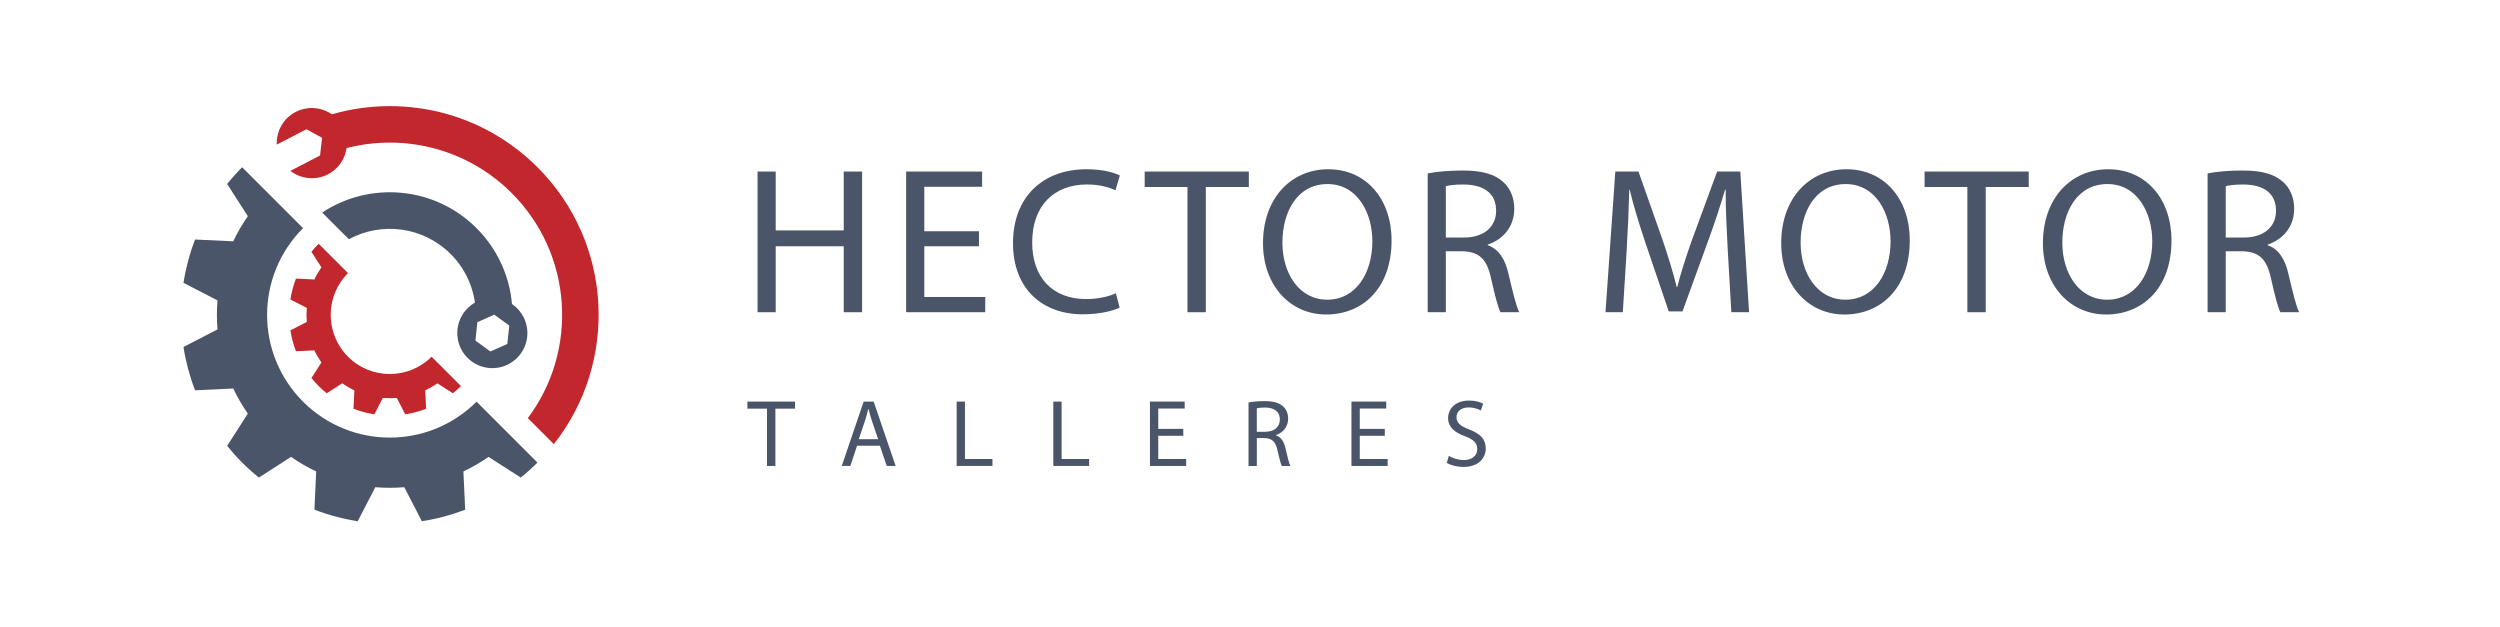 <?xml version="1.0" encoding="UTF-8"?>
<svg xmlns="http://www.w3.org/2000/svg" id="Capa_1" data-name="Capa 1" viewBox="0 0 1920 481.82">
  <defs>
    <style>
      .cls-1 {
        fill: #c1272d;
      }

      .cls-2 {
        fill: #4b5569;
      }
    </style>
  </defs>
  <g>
    <path class="cls-2" d="m232.74,308.49c-36.8-36.8-36.8-96.47,0-133.27l-46.78-46.78c-4.11,4.11-7.94,8.4-11.51,12.83l15.88,24.76c-4.31,6.18-8.05,12.63-11.18,19.29l-29.34-1.37c-4.17,10.8-7.14,21.95-8.89,33.26l26.12,13.5c-.62,7.41-.62,14.86,0,22.27l-26.12,13.5c1.75,11.31,4.72,22.46,8.89,33.26l29.34-1.37c3.13,6.67,6.88,13.12,11.18,19.29l-15.88,24.76c3.57,4.43,7.4,8.72,11.51,12.83s8.4,7.94,12.83,11.51l24.76-15.88c6.18,4.31,12.63,8.05,19.29,11.18l-1.37,29.34c10.8,4.17,21.95,7.14,33.26,8.89l13.5-26.12c7.41.62,14.86.62,22.27,0l13.5,26.12c11.31-1.75,22.46-4.72,33.26-8.89l-1.37-29.34c6.67-3.13,13.12-6.88,19.29-11.18l24.76,15.88c4.43-3.57,8.72-7.4,12.83-11.51l-46.78-46.78c-36.8,36.8-96.47,36.8-133.27,0Z"></path>
    <path class="cls-1" d="m267.27,273.96c-17.73-17.73-17.73-46.47,0-64.2l-22.54-22.54c-1.98,1.98-3.82,4.05-5.55,6.18l7.65,11.93c-2.07,2.98-3.88,6.08-5.39,9.3l-14.13-.66c-2.01,5.2-3.44,10.57-4.28,16.02l12.59,6.5c-.3,3.57-.3,7.16,0,10.73l-12.59,6.5c.84,5.45,2.27,10.82,4.28,16.02l14.13-.66c1.51,3.21,3.31,6.32,5.39,9.3l-7.65,11.93c1.72,2.13,3.56,4.2,5.55,6.18,1.98,1.98,4.05,3.83,6.18,5.55l11.93-7.65c2.98,2.07,6.08,3.88,9.3,5.39l-.66,14.13c5.2,2.01,10.57,3.44,16.02,4.28l6.5-12.59c3.57.3,7.16.3,10.73,0l6.5,12.59c5.45-.84,10.82-2.27,16.02-4.28l-.66-14.13c3.21-1.51,6.32-3.31,9.3-5.39l11.93,7.65c2.13-1.72,4.2-3.56,6.18-5.55l-22.54-22.54c-17.73,17.73-46.47,17.73-64.2,0Z"></path>
    <g>
      <path class="cls-1" d="m256.6,112.87s-.64,1.71-1.61,4.28c46.62-16.56,100.67-6.19,137.98,31.12,47.15,47.15,51.27,121.02,12.39,172.86l19.98,19.98c49.73-62.95,45.57-154.55-12.54-212.66-45.8-45.8-112.4-58.07-169.39-36.88l5.12,2.86,8.08,18.45Z"></path>
      <path class="cls-1" d="m245.81,119.42l-22.81,11.8c8.04,6.2,19.23,7.64,28.85,2.67,13.23-6.85,18.41-23.12,11.56-36.36-6.85-13.23-23.12-18.41-36.36-11.56-9.62,4.98-14.9,14.94-14.49,25.09l22.81-11.8,11.98,6.58-1.54,13.58Z"></path>
    </g>
    <g>
      <path class="cls-2" d="m267.93,183.71c25.06-13.56,57.02-9.79,78.2,11.39,13.42,13.42,19.8,31.17,19.27,48.75l10.29-5.88,13.87,1.67,4,4c.46-24.7-8.7-49.55-27.55-68.4-32.22-32.22-81.98-36.22-118.56-12.01l20.49,20.49Z"></path>
      <path class="cls-2" d="m397.74,237.36c-10.19-10.84-27.23-11.36-38.07-1.18-10.84,10.19-11.36,27.23-1.18,38.07,10.19,10.84,27.23,11.36,38.07,1.18,10.84-10.19,11.36-27.23,1.18-38.07Zm-21.12,32.59l-11.5-8.37,1.5-14.14,13-5.78,11.5,8.37-1.5,14.14-13,5.78Z"></path>
    </g>
  </g>
  <g>
    <g>
      <path class="cls-2" d="m595.74,131.75v45.2h52.25v-45.2h14.1v108.03h-14.1v-50.65h-52.25v50.65h-13.94v-108.03h13.94Z"></path>
      <path class="cls-2" d="m751.85,189.13h-41.99v38.95h46.8v11.7h-60.75v-108.03h58.34v11.7h-44.4v34.14h41.99v11.54Z"></path>
      <path class="cls-2" d="m859.88,236.25c-5.13,2.56-15.39,5.13-28.53,5.13-30.45,0-53.37-19.23-53.37-54.66s22.92-56.74,56.42-56.74c13.46,0,21.96,2.88,25.64,4.81l-3.37,11.38c-5.29-2.56-12.82-4.49-21.8-4.49-25.32,0-42.15,16.19-42.15,44.56,0,26.45,15.23,43.44,41.51,43.44,8.49,0,17.15-1.76,22.76-4.49l2.89,11.06Z"></path>
      <path class="cls-2" d="m911.97,143.61h-32.86v-11.86h79.98v11.86h-33.02v96.17h-14.1v-96.17Z"></path>
      <path class="cls-2" d="m1068.72,184.64c0,37.18-22.6,56.9-50.17,56.9s-48.56-22.12-48.56-54.82c0-34.3,21.32-56.74,50.17-56.74s48.56,22.6,48.56,54.65Zm-83.83,1.76c0,23.08,12.5,43.76,34.46,43.76s34.62-20.36,34.62-44.88c0-21.48-11.22-43.92-34.46-43.92s-34.62,21.32-34.62,45.04Z"></path>
      <path class="cls-2" d="m1096.45,133.19c7.05-1.44,17.15-2.24,26.77-2.24,14.91,0,24.52,2.72,31.25,8.82,5.45,4.81,8.49,12.18,8.49,20.52,0,14.26-8.98,23.72-20.35,27.57v.48c8.33,2.88,13.3,10.58,15.87,21.8,3.53,15.07,6.09,25.48,8.33,29.65h-14.42c-1.76-3.05-4.17-12.34-7.21-25.81-3.21-14.91-8.98-20.52-21.64-21h-13.14v46.8h-13.94v-106.59Zm13.94,49.21h14.27c14.91,0,24.36-8.17,24.36-20.52,0-13.94-10.1-20.03-24.84-20.19-6.73,0-11.54.64-13.78,1.28v39.43Z"></path>
      <path class="cls-2" d="m1326.93,192.34c-.8-15.07-1.76-33.18-1.6-46.64h-.48c-3.69,12.66-8.17,26.13-13.62,41.03l-19.07,52.41h-10.58l-17.47-51.45c-5.13-15.23-9.46-29.17-12.5-41.99h-.32c-.32,13.46-1.12,31.57-2.08,47.76l-2.88,46.32h-13.3l7.53-108.03h17.79l18.43,52.25c4.49,13.3,8.17,25.16,10.9,36.38h.48c2.72-10.9,6.57-22.76,11.38-36.38l19.23-52.25h17.79l6.73,108.03h-13.62l-2.73-47.44Z"></path>
      <path class="cls-2" d="m1466.7,184.64c0,37.18-22.6,56.9-50.17,56.9s-48.56-22.12-48.56-54.82c0-34.3,21.32-56.74,50.17-56.74s48.56,22.6,48.56,54.65Zm-83.83,1.76c0,23.08,12.5,43.76,34.46,43.76s34.62-20.36,34.62-44.88c0-21.48-11.22-43.92-34.46-43.92s-34.62,21.32-34.62,45.04Z"></path>
      <path class="cls-2" d="m1510.94,143.61h-32.86v-11.86h79.98v11.86h-33.02v96.17h-14.1v-96.17Z"></path>
      <path class="cls-2" d="m1667.69,184.64c0,37.18-22.6,56.9-50.17,56.9s-48.56-22.12-48.56-54.82c0-34.3,21.32-56.74,50.17-56.74s48.56,22.6,48.56,54.65Zm-83.83,1.76c0,23.08,12.5,43.76,34.46,43.76s34.62-20.36,34.62-44.88c0-21.48-11.22-43.92-34.46-43.92s-34.62,21.32-34.62,45.04Z"></path>
      <path class="cls-2" d="m1695.42,133.19c7.05-1.44,17.15-2.24,26.77-2.24,14.91,0,24.52,2.72,31.25,8.82,5.45,4.81,8.49,12.18,8.49,20.52,0,14.26-8.98,23.72-20.35,27.57v.48c8.33,2.88,13.3,10.58,15.87,21.8,3.53,15.07,6.09,25.48,8.33,29.65h-14.42c-1.76-3.05-4.17-12.34-7.21-25.81-3.21-14.91-8.98-20.52-21.64-21h-13.14v46.8h-13.94v-106.59Zm13.94,49.21h14.27c14.91,0,24.36-8.17,24.36-20.52,0-13.94-10.1-20.03-24.84-20.19-6.73,0-11.54.64-13.78,1.28v39.43Z"></path>
    </g>
    <g>
      <path class="cls-2" d="m589.05,313.85h-15.04v-5.43h36.6v5.43h-15.11v44.01h-6.45v-44.01Z"></path>
      <path class="cls-2" d="m658.21,342.31l-5.13,15.55h-6.6l16.8-49.44h7.7l16.87,49.44h-6.82l-5.28-15.55h-17.53Zm16.21-4.99l-4.84-14.23c-1.1-3.23-1.83-6.16-2.57-9.02h-.15c-.73,2.93-1.54,5.94-2.49,8.95l-4.84,14.3h14.89Z"></path>
      <path class="cls-2" d="m734.71,308.42h6.38v44.08h21.12v5.35h-27.51v-49.44Z"></path>
      <path class="cls-2" d="m808.94,308.42h6.38v44.08h21.12v5.35h-27.51v-49.44Z"></path>
      <path class="cls-2" d="m908.76,334.68h-19.22v17.82h21.42v5.35h-27.8v-49.44h26.7v5.35h-20.32v15.62h19.22v5.28Z"></path>
      <path class="cls-2" d="m958.85,309.08c3.23-.66,7.85-1.03,12.25-1.03,6.82,0,11.22,1.25,14.3,4.04,2.49,2.2,3.89,5.57,3.89,9.39,0,6.53-4.11,10.86-9.31,12.62v.22c3.81,1.32,6.09,4.84,7.26,9.98,1.61,6.89,2.79,11.66,3.81,13.57h-6.6c-.81-1.39-1.91-5.65-3.3-11.81-1.47-6.82-4.11-9.39-9.9-9.61h-6.01v21.42h-6.38v-48.78Zm6.38,22.52h6.53c6.82,0,11.15-3.74,11.15-9.39,0-6.38-4.62-9.17-11.37-9.24-3.08,0-5.28.29-6.31.59v18.04Z"></path>
      <path class="cls-2" d="m1063.52,334.68h-19.22v17.82h21.42v5.35h-27.8v-49.44h26.7v5.35h-20.32v15.62h19.22v5.28Z"></path>
      <path class="cls-2" d="m1112.73,350.09c2.86,1.76,7.04,3.23,11.44,3.23,6.53,0,10.34-3.45,10.34-8.44,0-4.62-2.64-7.26-9.31-9.83-8.07-2.86-13.06-7.04-13.06-14.01,0-7.7,6.38-13.42,15.99-13.42,5.06,0,8.73,1.17,10.93,2.42l-1.76,5.21c-1.61-.88-4.92-2.35-9.39-2.35-6.75,0-9.32,4.03-9.32,7.41,0,4.62,3.01,6.89,9.83,9.54,8.36,3.23,12.62,7.26,12.62,14.52,0,7.63-5.65,14.23-17.31,14.23-4.77,0-9.97-1.39-12.62-3.15l1.61-5.35Z"></path>
    </g>
  </g>
</svg>
